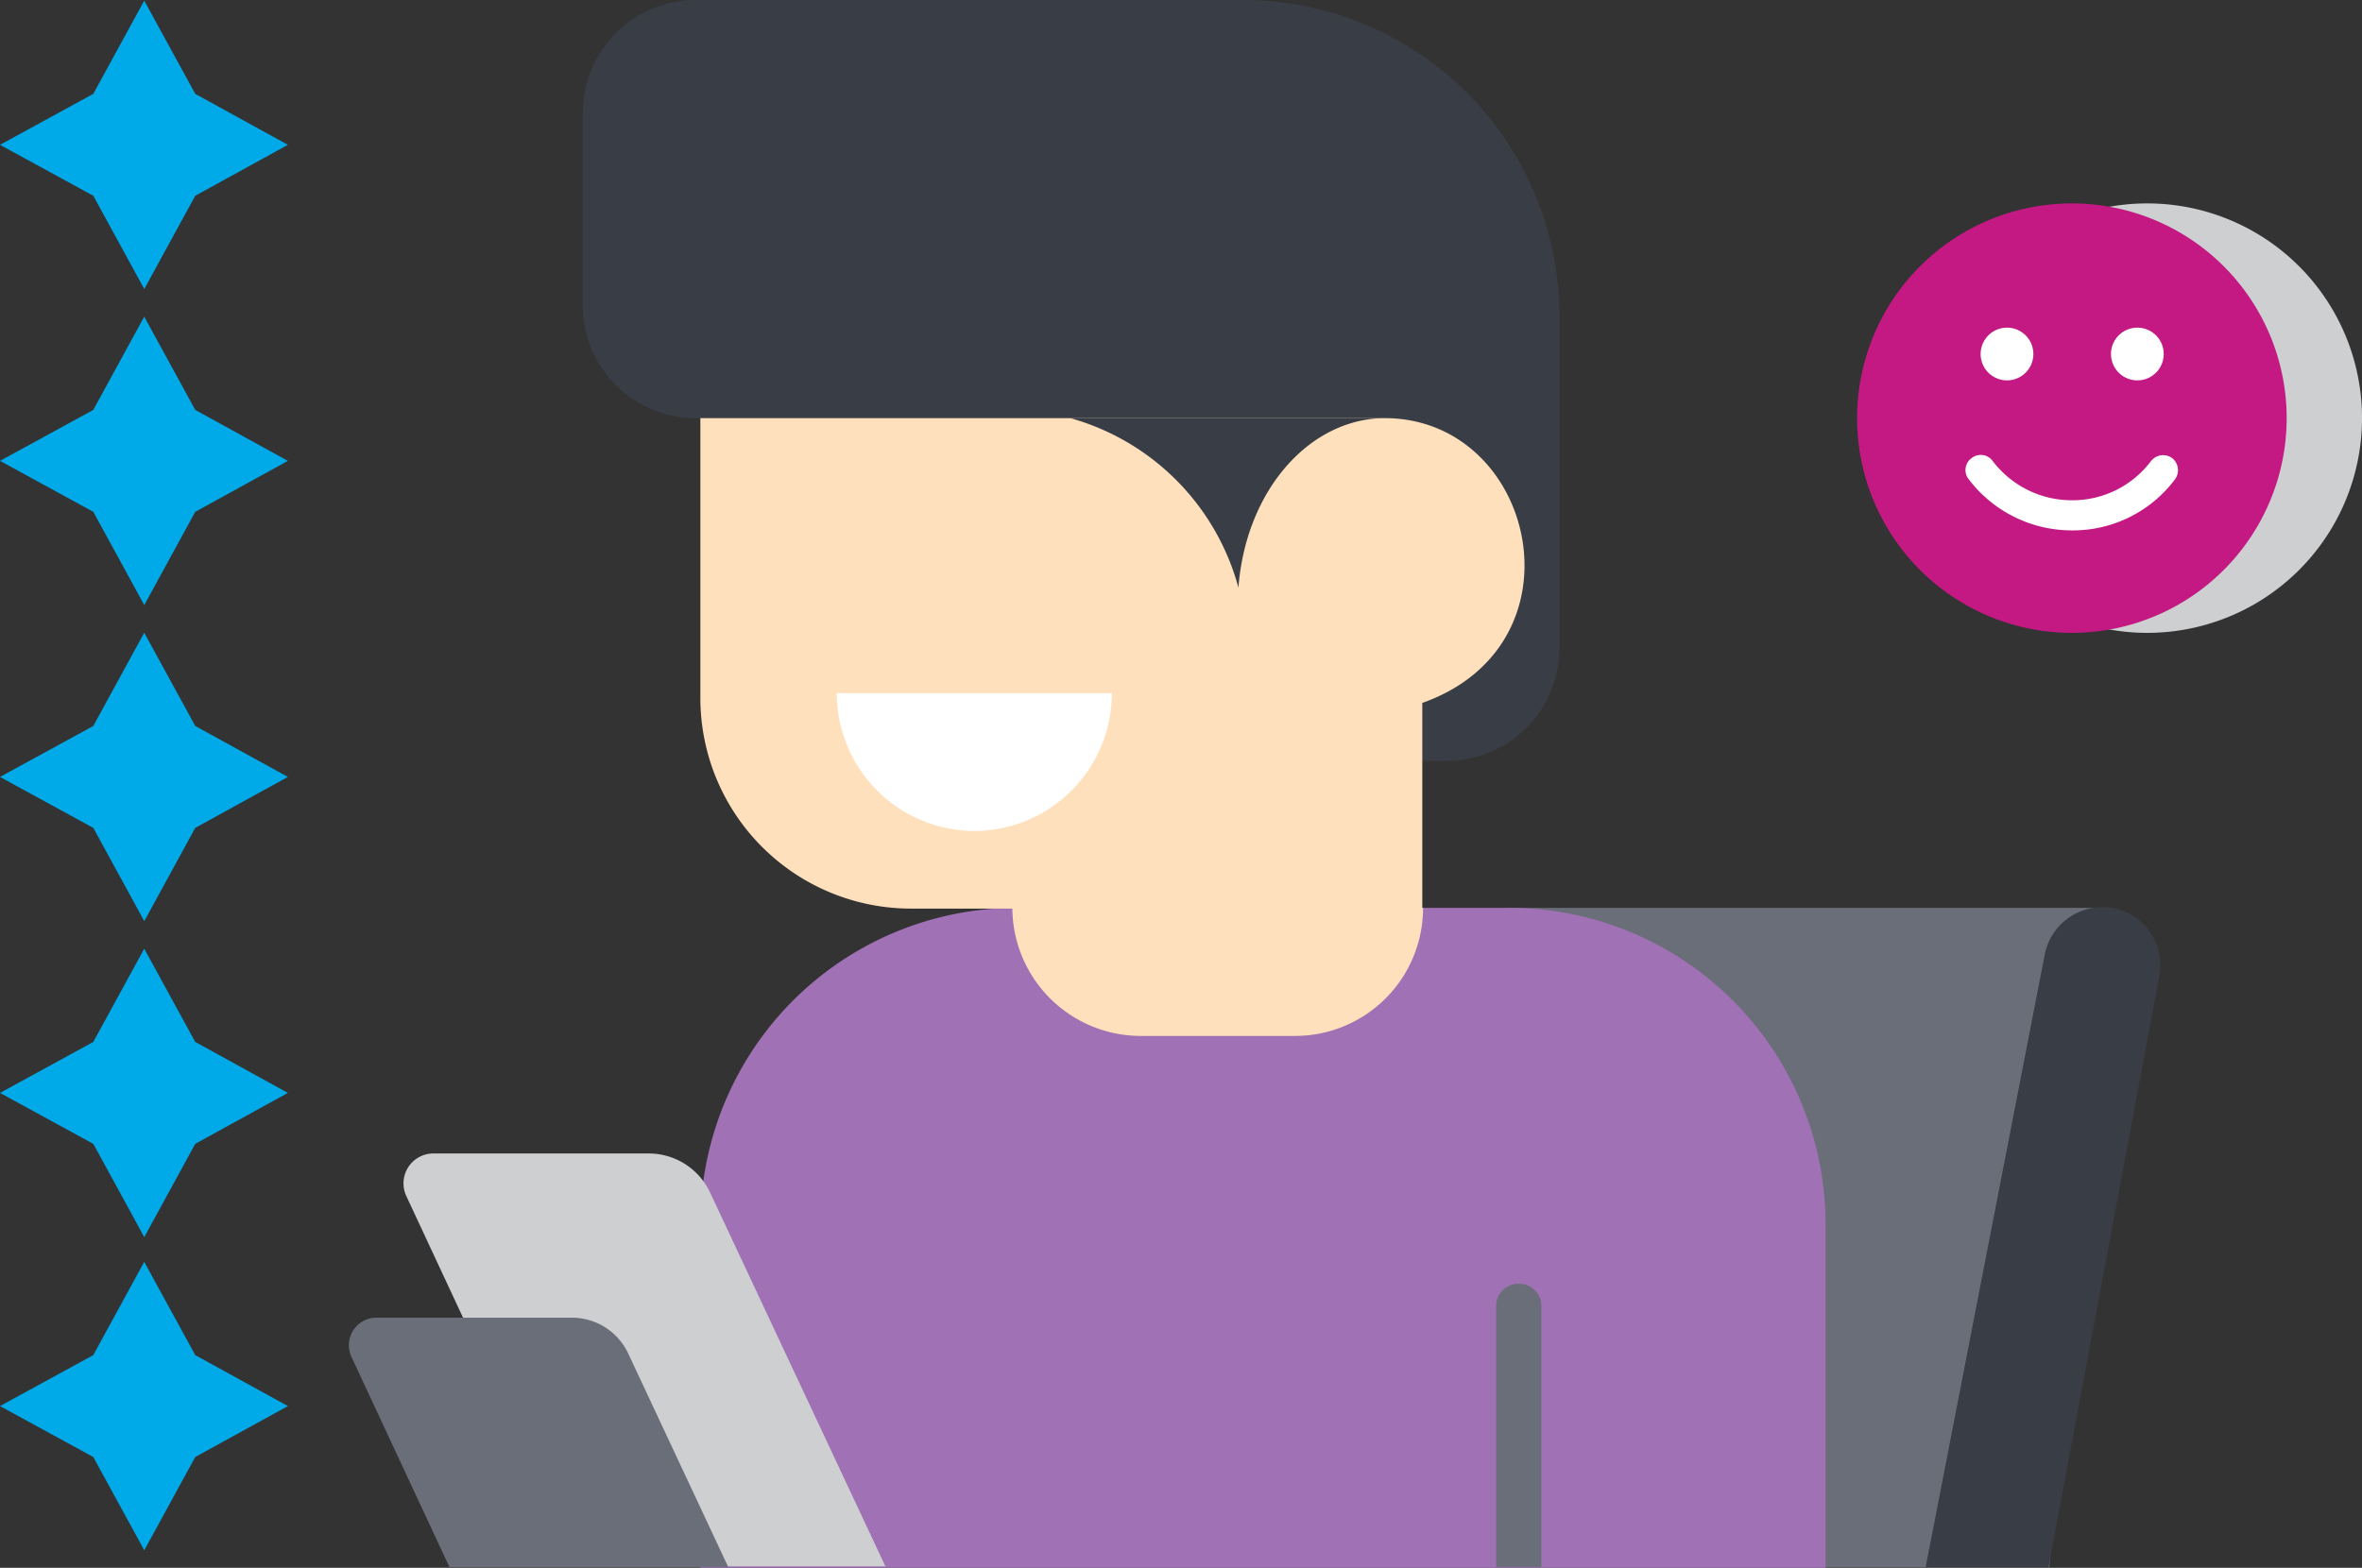 <svg id="_8" data-name="8" xmlns="http://www.w3.org/2000/svg" width="139.032" height="92.307" viewBox="0 0 139.032 92.307">
  <rect x="0" y="0" width="139.032" height="92.307" fill="#333333" stroke="none"/>
  <g id="Group" transform="translate(3.211)">
    <path id="Vector" d="M0,0,.4,29.216l.132,9.6H31.76L34.865,0Z" transform="translate(85.653 53.45)" fill="#6a6e79"/>
    <path id="Vector-2" data-name="Vector" d="M7.008,2.795A3.464,3.464,0,0,1,10.38,0a3.423,3.423,0,0,1,3.371,4.081L7.23,38.857H0Z" transform="translate(110.138 53.406)" fill="#393d46"/>
    <path id="Vector-3" data-name="Vector" d="M47.6,0a18.628,18.628,0,0,1,18.63,18.63V38.857H0V18.63A18.628,18.628,0,0,1,18.63,0Z" transform="translate(38.014 53.45)" fill="#a071b5"/>
    <g id="Group-2" data-name="Group" transform="translate(84.855 75.584)">
      <path id="Vector-4" data-name="Vector" d="M0,1.331A1.307,1.307,0,0,1,1.331,0,1.307,1.307,0,0,1,2.661,1.331V16.678H0Z" fill="#6a6e79"/>
    </g>
    <path id="Vector-5" data-name="Vector" d="M18.055,2.307A3.992,3.992,0,0,0,14.462,0H1.776A1.761,1.761,0,0,0,.18,2.528L10.337,24.308H28.391v.044Z" transform="translate(20.535 67.911)" fill="#cdcfd1"/>
    <path id="Vector-6" data-name="Vector" d="M16.43,2.085A3.662,3.662,0,0,0,13.147,0H1.614A1.622,1.622,0,0,0,.15,2.307L5.917,14.682H22.329Z" transform="translate(17.326 77.58)" fill="#6a6e79"/>
    <path id="Vector-7" data-name="Vector" d="M16.634,7.541A7.534,7.534,0,0,0,24.175,0H0A7.563,7.563,0,0,0,7.541,7.541Z" transform="translate(56.378 53.45)" fill="#ffe0bc"/>
    <path id="Vector-8" data-name="Vector" d="M0,17.965a6.645,6.645,0,0,0,6.654,6.654h22.09V44.8h22.09a6.645,6.645,0,0,0,6.654-6.654V18.63A18.628,18.628,0,0,0,38.857,0H6.7A6.654,6.654,0,0,0,0,6.654Z" transform="translate(31.094)" fill="#393d46"/>
    <path id="Vector-9" data-name="Vector" d="M40.276,0c8.871,0,11.976,13.307,2.218,16.767V28.876H12.42A12.4,12.4,0,0,1,0,16.456V0Z" transform="translate(38.014 24.618)" fill="#ffe0bc"/>
    <path id="Vector-10" data-name="Vector" d="M9.892,9.98A14.208,14.208,0,0,0,0,0H18.541C14.106,0,10.335,4.214,9.892,9.98Z" transform="translate(59.793 24.618)" fill="#393d46"/>
    <path id="Vector-11" data-name="Vector" d="M0,0A8.121,8.121,0,0,0,8.117,8.117,8.112,8.112,0,0,0,16.19,0Z" transform="translate(46.043 40.808)" fill="#fff"/>
    <path id="Vector-12" data-name="Vector" d="M12.642,25.284A12.642,12.642,0,1,1,25.284,12.642,12.642,12.642,0,0,1,12.642,25.284Z" transform="translate(110.538 11.976)" fill="#cdcfd1"/>
    <path id="Vector-13" data-name="Vector" d="M12.642,25.284A12.642,12.642,0,1,1,25.284,12.642,12.642,12.642,0,0,1,12.642,25.284Z" transform="translate(106.102 11.976)" fill="#c41883"/>
    <g id="Group-3" data-name="Group" transform="translate(112.48 26.782)">
      <path id="Vector-14" data-name="Vector" d="M.187,1.429A.868.868,0,0,1,.364.187.868.868,0,0,1,1.606.364,5.84,5.84,0,0,0,6.264,2.671,5.778,5.778,0,0,0,10.921.364.907.907,0,0,1,12.163.187a.908.908,0,0,1,.177,1.242A7.5,7.5,0,0,1,6.264,4.445,7.626,7.626,0,0,1,.187,1.429Z" transform="translate(0 0)" fill="#fff"/>
    </g>
    <path id="Vector-15" data-name="Vector" d="M1.552,3.1A1.552,1.552,0,1,1,3.1,1.552,1.552,1.552,0,0,1,1.552,3.1Z" transform="translate(113.377 19.295)" fill="#fff"/>
    <path id="Vector-16" data-name="Vector" d="M1.552,3.1A1.552,1.552,0,1,1,3.1,1.552,1.552,1.552,0,0,1,1.552,3.1Z" transform="translate(121.05 19.295)" fill="#fff"/>
    <path id="Vector-17" data-name="Vector" d="M11.492,5.49l5.453,3-5.453,3-3,5.49-3-5.49L0,8.491l5.49-3,3-5.49Z" transform="translate(-3.211 37.252)" fill="#00aae8"/>
    <path id="Vector-18" data-name="Vector" d="M11.492,5.49l5.453,3-5.453,3-3,5.49-3-5.49L0,8.491l5.49-3,3-5.49Z" transform="translate(-3.211 18.644)" fill="#00aae8"/>
    <path id="Vector-19" data-name="Vector" d="M11.492,5.49l5.453,3-5.453,3-3,5.49-3-5.49L0,8.491l5.49-3,3-5.49Z" transform="translate(-3.211 74.293)" fill="#00aae8"/>
    <path id="Vector-20" data-name="Vector" d="M11.492,5.49l5.453,3-5.453,3-3,5.49-3-5.49L0,8.491l5.49-3,3-5.49Z" transform="translate(-3.211 55.855)" fill="#00aae8"/>
    <path id="Vector-21" data-name="Vector" d="M11.492,5.49l5.453,3-5.453,3-3,5.49-3-5.49L0,8.491l5.49-3,3-5.49Z" transform="translate(-3.211 0.036)" fill="#00aae8"/>
  </g>
</svg>
